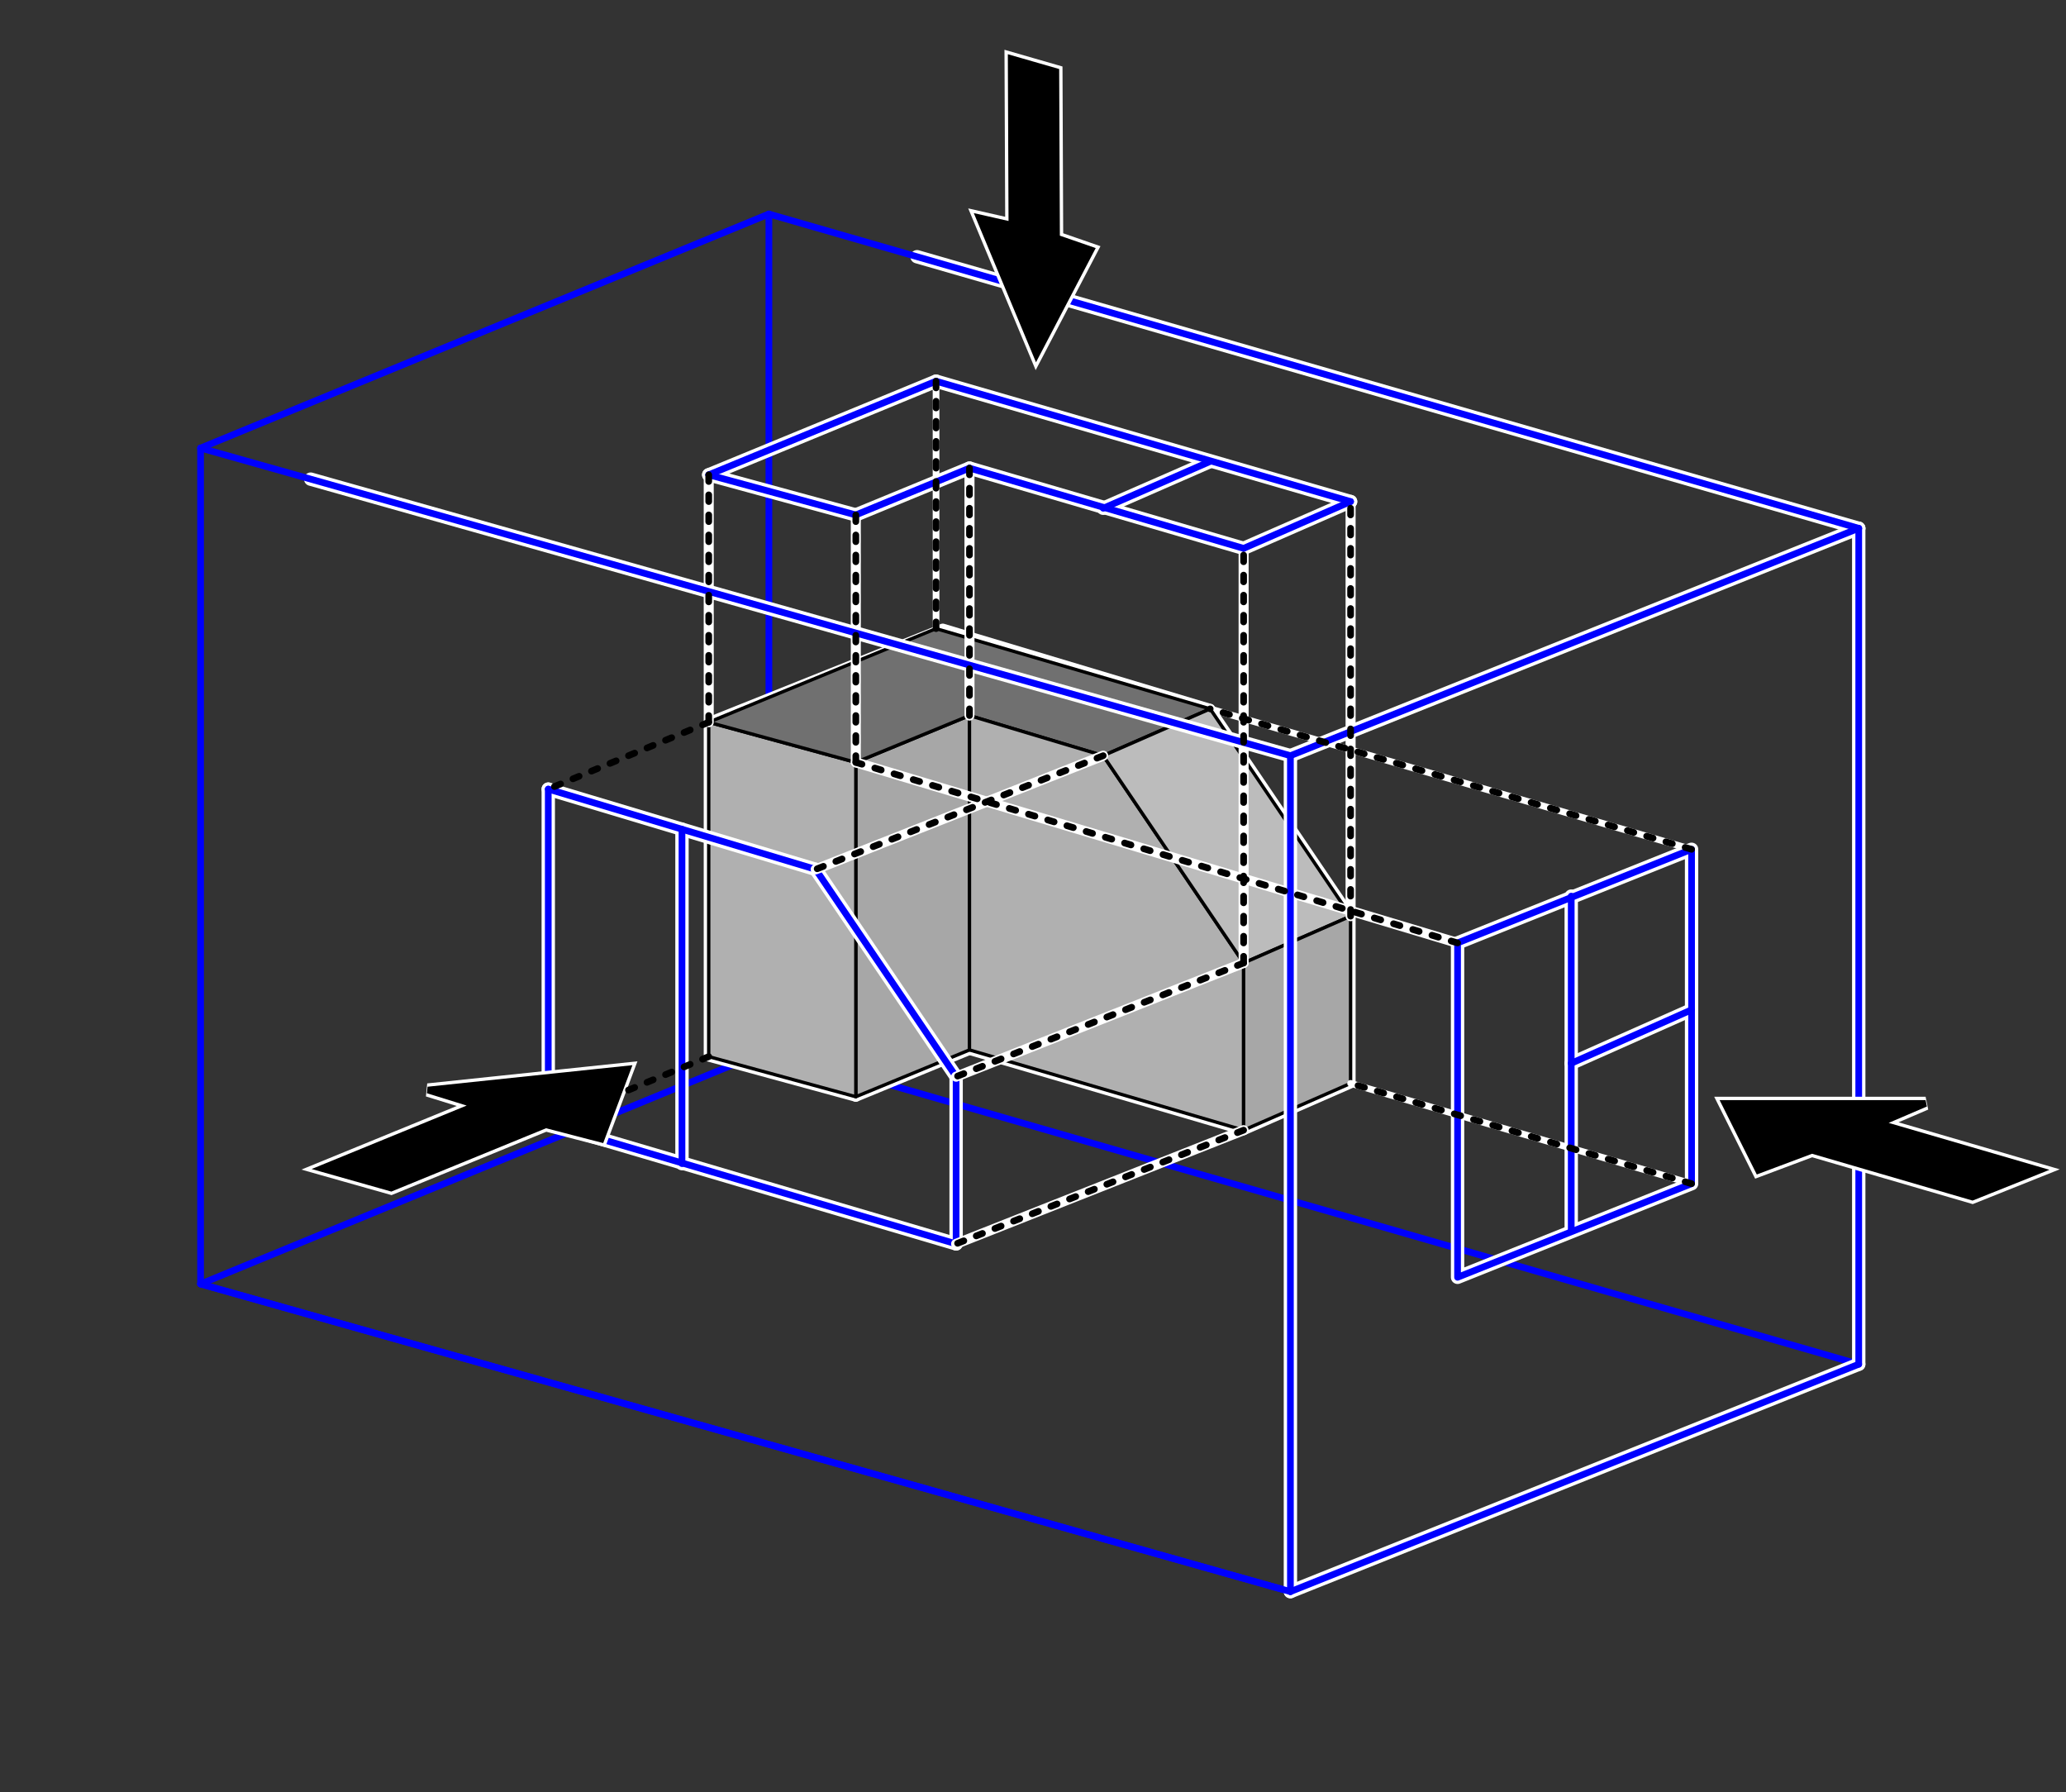<?xml version="1.0" encoding="UTF-8" standalone="no"?>
<!-- Created with Inkscape (http://www.inkscape.org/) -->
<svg
   xmlns:dc="http://purl.org/dc/elements/1.1/"
   xmlns:cc="http://creativecommons.org/ns#"
   xmlns:rdf="http://www.w3.org/1999/02/22-rdf-syntax-ns#"
   xmlns:svg="http://www.w3.org/2000/svg"
   xmlns="http://www.w3.org/2000/svg"
   xmlns:sodipodi="http://sodipodi.sourceforge.net/DTD/sodipodi-0.dtd"
   xmlns:inkscape="http://www.inkscape.org/namespaces/inkscape"
   id="svg2486"
   sodipodi:version="0.32"
   inkscape:version="0.46"
   width="309"
   height="268"
   version="1.0"
   sodipodi:docname="Third_angle_projecting_upload.svg"
   inkscape:output_extension="org.inkscape.output.svg.inkscape"
   style="display:inline">
  <rect width="100%" height="100%" fill="#333333" stroke="none"/>
  <defs
     id="defs2489">
    <inkscape:perspective
       sodipodi:type="inkscape:persp3d"
       inkscape:vp_x="0 : 526.18109 : 1"
       inkscape:vp_y="0 : 1000 : 0"
       inkscape:vp_z="744.09448 : 526.18109 : 1"
       inkscape:persp3d-origin="372.04724 : 350.78739 : 1"
       id="perspective2493" />
  </defs>
  <sodipodi:namedview
     inkscape:window-height="960"
     inkscape:window-width="1280"
     inkscape:pageshadow="2"
     inkscape:pageopacity="0.0"
     guidetolerance="10.0"
     gridtolerance="10.0"
     objecttolerance="10.0"
     borderopacity="1.0"
     bordercolor="#666666"
     pagecolor="#ffffff"
     id="base"
     showgrid="true"
     inkscape:zoom="0.5"
     inkscape:cx="-125.22412"
     inkscape:cy="132.5804"
     inkscape:window-x="-4"
     inkscape:window-y="-5"
     inkscape:current-layer="layer2">
    <inkscape:grid
       type="xygrid"
       id="grid2497"
       visible="true"
       enabled="true" />
  </sodipodi:namedview>
  <g
     inkscape:groupmode="layer"
     id="layer2"
     inkscape:label="vector"
     style="display:inline">
    <g
       id="g4299"
       style="stroke:#0000ff;stroke-linecap:round;stroke-linejoin:round"
       transform="translate(25,0)">
      <path
         sodipodi:nodetypes="cc"
         id="path2696"
         d="M 253,204 L 90,157"
         style="fill:#0000ff;fill-rule:evenodd;stroke:#0000ff;stroke-width:1px;stroke-linecap:round;stroke-linejoin:round;stroke-opacity:1;display:inline" />
      <path
         id="path2730"
         d="M 168,238 L 5,192"
         style="fill:#0000ff;fill-rule:evenodd;stroke:#0000ff;stroke-width:1px;stroke-linecap:round;stroke-linejoin:round;stroke-opacity:1;display:inline" />
    </g>
    <g
       id="g2668"
       transform="translate(-99.944,-8.118)"
       style="stroke:#0000ff;stroke-linecap:round;stroke-linejoin:round">
      <path
         id="path2654"
         d="M 129.944,75.118 L 129.944,200.118"
         style="fill:none;fill-rule:evenodd;stroke:#0000ff;stroke-width:1px;stroke-linecap:round;stroke-linejoin:round;stroke-opacity:1;display:inline" />
      <path
         id="path2656"
         d="M 214.944,40.118 L 129.944,75.118"
         style="fill:none;fill-rule:evenodd;stroke:#0000ff;stroke-width:1px;stroke-linecap:round;stroke-linejoin:round;stroke-opacity:1;display:inline" />
      <path
         sodipodi:nodetypes="cc"
         id="path2658"
         d="M 214.944,165.118 L 129.944,200.118"
         style="fill:none;fill-rule:evenodd;stroke:#0000ff;stroke-width:1px;stroke-linecap:round;stroke-linejoin:round;stroke-opacity:1;display:inline" />
      <path
         sodipodi:nodetypes="cc"
         id="path2660"
         d="M 214.944,40.118 L 214.944,165.118"
         style="fill:none;fill-rule:evenodd;stroke:#0000ff;stroke-width:1px;stroke-linecap:round;stroke-linejoin:round;stroke-opacity:1;display:inline" />
    </g>
    <g
       id="g4849"
       style="stroke:#ffffff;stroke-width:1.5;stroke-linecap:round;stroke-linejoin:round;stroke-miterlimit:4;stroke-dasharray:none;display:inline"
       transform="translate(25,25)">
      <path
         sodipodi:nodetypes="cccccc"
         d="M 120,132 L 120,82 L 120,82 L 103,89 L 103,139 L 120,132 z"
         style="fill:#a7a7a7;fill-opacity:1;fill-rule:evenodd;stroke:#ffffff;stroke-width:1.5;stroke-linecap:round;stroke-linejoin:round;stroke-miterlimit:4;stroke-dasharray:none;stroke-opacity:1;display:inline"
         id="path4851" />
      <path
         sodipodi:nodetypes="ccccc"
         d="M 103,139 L 103,89 L 81,83 L 81,133 L 103,139 z"
         style="fill:#b0b0b0;fill-opacity:1;fill-rule:evenodd;stroke:#ffffff;stroke-width:1.5;stroke-linecap:round;stroke-linejoin:round;stroke-miterlimit:4;stroke-dasharray:none;stroke-opacity:1;display:inline"
         id="path4853" />
      <path
         sodipodi:nodetypes="cccccccccc"
         d="M 156,81 L 140,88 L 140,88 L 120,82 L 120,82 L 103,89 L 81,83 L 116,69 L 116,69 L 156,81 z"
         style="fill:#707070;fill-opacity:1;fill-rule:evenodd;stroke:#ffffff;stroke-width:1.5;stroke-linecap:round;stroke-linejoin:round;stroke-miterlimit:4;stroke-dasharray:none;stroke-opacity:1"
         id="path4855" />
      <path
         sodipodi:nodetypes="cccccc"
         d="M 120,132 L 120,82 L 140,88 L 161,119 L 161,144 L 120,132 z"
         style="fill:#b0b0b0;fill-opacity:1;fill-rule:evenodd;stroke:#ffffff;stroke-width:1.5;stroke-linecap:round;stroke-linejoin:round;stroke-miterlimit:4;stroke-dasharray:none;stroke-opacity:1;display:inline"
         id="path4857" />
      <path
         sodipodi:nodetypes="ccccccc"
         d="M 161,119 L 177,112 L 156,81 L 156,81 L 140,88 L 140,88 L 161,119 z"
         style="fill:#bcbcbc;fill-opacity:1;fill-rule:evenodd;stroke:#ffffff;stroke-width:1.5;stroke-linecap:round;stroke-linejoin:round;stroke-miterlimit:4;stroke-dasharray:none;stroke-opacity:1;display:inline"
         id="path4859" />
      <path
         sodipodi:nodetypes="ccccc"
         d="M 177,137 L 177,112 L 161,119 L 161,144 L 177,137 z"
         style="fill:#a7a7a7;fill-opacity:1;fill-rule:evenodd;stroke:#ffffff;stroke-width:1.5;stroke-linecap:round;stroke-linejoin:round;stroke-miterlimit:4;stroke-dasharray:none;stroke-opacity:1;display:inline"
         id="path4861" />
    </g>
    <path
       style="fill:#000000;fill-rule:evenodd;stroke:#ffffff;stroke-width:1;stroke-linecap:round;stroke-linejoin:round;stroke-miterlimit:4;stroke-dasharray:none;stroke-dashoffset:0;stroke-opacity:1;display:inline"
       d="M 253,127 L 181,106"
       id="path4959"
       sodipodi:nodetypes="cc" />
    <path
       style="fill:#000000;fill-rule:evenodd;stroke:#ffffff;stroke-width:1;stroke-linecap:round;stroke-linejoin:round;stroke-miterlimit:4;stroke-dasharray:none;stroke-dashoffset:0;stroke-opacity:1;display:inline"
       d="M 140,94 L 140,57"
       id="path4965"
       sodipodi:nodetypes="cc" />
    <g
       id="g4839"
       style="stroke:#000000;stroke-width:0.5;stroke-linecap:round;stroke-linejoin:round;stroke-miterlimit:4;stroke-dasharray:none"
       transform="translate(25,25)">
      <path
         sodipodi:nodetypes="cccccc"
         d="M 120,132 L 120,82 L 120,82 L 103,89 L 103,139 L 120,132 z"
         style="fill:#a7a7a7;fill-opacity:1;fill-rule:evenodd;stroke:#000000;stroke-width:0.5;stroke-linecap:round;stroke-linejoin:round;stroke-miterlimit:4;stroke-dasharray:none;stroke-opacity:1;display:inline"
         id="path2913" />
      <path
         sodipodi:nodetypes="ccccc"
         d="M 103,139 L 103,89 L 81,83 L 81,133 L 103,139 z"
         style="fill:#b0b0b0;fill-opacity:1;fill-rule:evenodd;stroke:#000000;stroke-width:0.5;stroke-linecap:round;stroke-linejoin:round;stroke-miterlimit:4;stroke-dasharray:none;stroke-opacity:1;display:inline"
         id="path2888" />
      <path
         sodipodi:nodetypes="ccccccccc"
         d="M 156,81 L 140,88 L 140,88 L 120,82 L 120,82 L 103,89 L 81,83 L 115,69 L 156,81 z"
         style="fill:#707070;fill-opacity:1;fill-rule:evenodd;stroke:#000000;stroke-width:0.5;stroke-linecap:round;stroke-linejoin:round;stroke-miterlimit:4;stroke-dasharray:none;stroke-opacity:1"
         id="path2846" />
      <path
         sodipodi:nodetypes="cccccc"
         d="M 120,132 L 120,82 L 140,88 L 161,119 L 161,144 L 120,132 z"
         style="fill:#b0b0b0;fill-opacity:1;fill-rule:evenodd;stroke:#000000;stroke-width:0.5;stroke-linecap:round;stroke-linejoin:round;stroke-miterlimit:4;stroke-dasharray:none;stroke-opacity:1;display:inline"
         id="path2922" />
      <path
         sodipodi:nodetypes="ccccccc"
         d="M 161,119 L 177,112 L 156,81 L 156,81 L 140,88 L 140,88 L 161,119 z"
         style="fill:#bcbcbc;fill-opacity:1;fill-rule:evenodd;stroke:#000000;stroke-width:0.5;stroke-linecap:round;stroke-linejoin:round;stroke-miterlimit:4;stroke-dasharray:none;stroke-opacity:1;display:inline"
         id="path2933" />
      <path
         sodipodi:nodetypes="ccccc"
         d="M 177,137 L 177,112 L 161,119 L 161,144 L 177,137 z"
         style="fill:#a7a7a7;fill-opacity:1;fill-rule:evenodd;stroke:#000000;stroke-width:0.5;stroke-linecap:round;stroke-linejoin:round;stroke-miterlimit:4;stroke-dasharray:none;stroke-opacity:1;display:inline"
         id="path2942" />
    </g>
    <path
       style="fill:#000000;fill-rule:evenodd;stroke:#ffffff;stroke-width:1;stroke-linecap:round;stroke-linejoin:round;stroke-miterlimit:4;stroke-dasharray:none;stroke-dashoffset:0;stroke-opacity:1;display:inline"
       d="M 253,177 L 202,162"
       id="path2602"
       sodipodi:nodetypes="cc" />
    <g
       id="g4877"
       transform="translate(188,72)"
       style="stroke:#ffffff;stroke-width:2;stroke-linecap:round;stroke-linejoin:round;stroke-miterlimit:4;stroke-dasharray:none;display:inline">
      <path
         id="path4879"
         d="M 5,41 L 5,166"
         style="fill:none;fill-rule:evenodd;stroke:#ffffff;stroke-width:2;stroke-linecap:round;stroke-linejoin:round;stroke-miterlimit:4;stroke-dasharray:none;stroke-opacity:1;display:inline"
         sodipodi:nodetypes="cc" />
      <path
         id="path4881"
         d="M 90,7 L 5,41"
         style="fill:none;fill-rule:evenodd;stroke:#ffffff;stroke-width:2;stroke-linecap:round;stroke-linejoin:round;stroke-miterlimit:4;stroke-dasharray:none;stroke-opacity:1;display:inline"
         sodipodi:nodetypes="cc" />
      <path
         sodipodi:nodetypes="cc"
         id="path4883"
         d="M 90,132 L 5,166"
         style="fill:none;fill-rule:evenodd;stroke:#ffffff;stroke-width:2;stroke-linecap:round;stroke-linejoin:round;stroke-miterlimit:4;stroke-dasharray:none;stroke-opacity:1;display:inline" />
      <path
         sodipodi:nodetypes="cc"
         id="path4885"
         d="M 90,7 L 90,132"
         style="fill:none;fill-rule:evenodd;stroke:#ffffff;stroke-width:2;stroke-linecap:round;stroke-linejoin:round;stroke-miterlimit:4;stroke-dasharray:none;stroke-opacity:1;display:inline" />
      <path
         sodipodi:nodetypes="ccccc"
         id="path4887"
         d="M 30,69 L 30,119 L 65,105 L 65,55 L 30,69 z"
         style="fill:none;fill-rule:evenodd;stroke:#ffffff;stroke-width:2;stroke-linecap:round;stroke-linejoin:round;stroke-miterlimit:4;stroke-dasharray:none;stroke-opacity:1;display:inline" />
      <path
         sodipodi:nodetypes="cc"
         id="path4889"
         d="M 47,112 L 47,62"
         style="fill:none;fill-rule:evenodd;stroke:#ffffff;stroke-width:2;stroke-linecap:round;stroke-linejoin:round;stroke-miterlimit:4;stroke-dasharray:none;stroke-opacity:1;display:inline" />
      <path
         sodipodi:nodetypes="cc"
         id="path4891"
         d="M 65,79 L 47,87"
         style="fill:none;fill-rule:evenodd;stroke:#ffffff;stroke-width:2;stroke-linecap:round;stroke-linejoin:round;stroke-miterlimit:4;stroke-dasharray:none;stroke-opacity:1;display:inline" />
    </g>
    <g
       id="g4863"
       style="stroke:#ffffff;stroke-width:2;stroke-linecap:round;stroke-linejoin:round;stroke-miterlimit:4;stroke-dasharray:none;display:inline"
       transform="translate(25,25)">
      <path
         sodipodi:nodetypes="cc"
         id="path4865"
         d="M 118,161 L 57,143"
         style="fill:#0000ff;fill-rule:evenodd;stroke:#ffffff;stroke-width:2;stroke-linecap:round;stroke-linejoin:round;stroke-miterlimit:4;stroke-dasharray:none;stroke-opacity:1;display:inline" />
      <path
         sodipodi:nodetypes="cc"
         id="path4867"
         d="M 118,136 L 97,105"
         style="fill:none;fill-rule:evenodd;stroke:#ffffff;stroke-width:2;stroke-linecap:round;stroke-linejoin:round;stroke-miterlimit:4;stroke-dasharray:none;stroke-opacity:1;display:inline" />
      <path
         sodipodi:nodetypes="cc"
         id="path4869"
         d="M 118,161 L 118,136"
         style="fill:none;fill-rule:evenodd;stroke:#ffffff;stroke-width:2;stroke-linecap:round;stroke-linejoin:round;stroke-miterlimit:4;stroke-dasharray:none;stroke-opacity:1;display:inline" />
      <path
         sodipodi:nodetypes="cc"
         id="path4871"
         d="M 57,143 L 57,93"
         style="fill:none;fill-rule:evenodd;stroke:#ffffff;stroke-width:2;stroke-linecap:round;stroke-linejoin:round;stroke-miterlimit:4;stroke-dasharray:none;stroke-opacity:1;display:inline" />
      <path
         sodipodi:nodetypes="cc"
         id="path4873"
         d="M 77,149 L 77,99"
         style="fill:none;fill-rule:evenodd;stroke:#ffffff;stroke-width:2;stroke-linecap:round;stroke-linejoin:round;stroke-miterlimit:4;stroke-dasharray:none;stroke-opacity:1;display:inline" />
      <path
         id="path4875"
         d="M 57,93 L 97,105"
         style="fill:none;fill-rule:evenodd;stroke:#ffffff;stroke-width:2;stroke-linecap:round;stroke-linejoin:round;stroke-miterlimit:4;stroke-dasharray:none;stroke-opacity:1;display:inline" />
    </g>
    <g
       id="g4316"
       style="stroke:#0000ff;stroke-linecap:round;stroke-linejoin:round"
       transform="translate(25,25)">
      <path
         sodipodi:nodetypes="cc"
         id="path3684"
         d="M 118,161 L 57,143"
         style="fill:#0000ff;fill-rule:evenodd;stroke:#0000ff;stroke-width:1px;stroke-linecap:round;stroke-linejoin:round;stroke-opacity:1;display:inline" />
      <path
         sodipodi:nodetypes="cc"
         id="path3686"
         d="M 118,136 L 97,105"
         style="fill:none;fill-rule:evenodd;stroke:#0000ff;stroke-width:1px;stroke-linecap:round;stroke-linejoin:round;stroke-opacity:1;display:inline" />
      <path
         sodipodi:nodetypes="cc"
         id="path3688"
         d="M 118,161 L 118,136"
         style="fill:none;fill-rule:evenodd;stroke:#0000ff;stroke-width:1px;stroke-linecap:round;stroke-linejoin:round;stroke-opacity:1;display:inline" />
      <path
         sodipodi:nodetypes="cc"
         id="path3690"
         d="M 57,143 L 57,93"
         style="fill:none;fill-rule:evenodd;stroke:#0000ff;stroke-width:1px;stroke-linecap:round;stroke-linejoin:round;stroke-opacity:1;display:inline" />
      <path
         sodipodi:nodetypes="cc"
         id="path3692"
         d="M 77,149 L 77,99"
         style="fill:none;fill-rule:evenodd;stroke:#0000ff;stroke-width:1px;stroke-linecap:round;stroke-linejoin:round;stroke-opacity:1;display:inline" />
      <path
         id="path3694"
         d="M 57,93 L 97,105"
         style="fill:none;fill-rule:evenodd;stroke:#0000ff;stroke-width:1px;stroke-linecap:round;stroke-linejoin:round;stroke-opacity:1;display:inline" />
    </g>
    <g
       id="g3311">
      <path
         sodipodi:nodetypes="cc"
         id="path4957"
         d="M 106,108 L 106,71"
         style="fill:#000000;fill-rule:evenodd;stroke:#ffffff;stroke-width:1.5;stroke-linecap:round;stroke-linejoin:round;stroke-miterlimit:4;stroke-dasharray:none;stroke-dashoffset:0;stroke-opacity:1;display:inline" />
      <path
         sodipodi:nodetypes="cc"
         id="path2596"
         d="M 202,137 L 202,75"
         style="fill:#000000;fill-rule:evenodd;stroke:#ffffff;stroke-width:1.5;stroke-linecap:round;stroke-linejoin:round;stroke-miterlimit:4;stroke-dasharray:none;stroke-dashoffset:0;stroke-opacity:1;display:inline" />
      <path
         sodipodi:nodetypes="cc"
         id="path4961"
         d="M 218,141 L 128,114"
         style="fill:#000000;fill-rule:evenodd;stroke:#ffffff;stroke-width:1.5;stroke-linecap:round;stroke-linejoin:round;stroke-miterlimit:4;stroke-dasharray:none;stroke-dashoffset:0;stroke-opacity:1;display:inline" />
      <path
         sodipodi:nodetypes="cc"
         id="path2598"
         d="M 128,114 L 128,77"
         style="fill:#000000;fill-rule:evenodd;stroke:#ffffff;stroke-width:1.5;stroke-linecap:round;stroke-linejoin:round;stroke-miterlimit:4;stroke-dasharray:none;stroke-dashoffset:0;stroke-opacity:1;display:inline" />
      <path
         sodipodi:nodetypes="cc"
         id="path3317"
         d="M 186,144 L 143,161"
         style="fill:#000000;fill-rule:evenodd;stroke:#ffffff;stroke-width:1.5;stroke-linecap:round;stroke-linejoin:round;stroke-miterlimit:4;stroke-dasharray:none;stroke-dashoffset:0;stroke-opacity:1;display:inline" />
      <path
         sodipodi:nodetypes="cc"
         id="path3674"
         d="M 186,169 L 143,186"
         style="fill:#000000;fill-rule:evenodd;stroke:#ffffff;stroke-width:1.5;stroke-linecap:round;stroke-linejoin:round;stroke-miterlimit:4;stroke-dasharray:none;stroke-dashoffset:0;stroke-opacity:1;display:inline" />
      <path
         sodipodi:nodetypes="cc"
         id="path3680"
         d="M 165,113 L 122,130"
         style="fill:#000000;fill-rule:evenodd;stroke:#ffffff;stroke-width:1.5;stroke-linecap:round;stroke-linejoin:round;stroke-miterlimit:4;stroke-dasharray:none;stroke-dashoffset:0;stroke-opacity:1;display:inline" />
      <path
         sodipodi:nodetypes="cc"
         id="path4955"
         d="M 186,144 L 186,82"
         style="fill:#000000;fill-rule:evenodd;stroke:#ffffff;stroke-width:1.5;stroke-linecap:round;stroke-linejoin:round;stroke-miterlimit:4;stroke-dasharray:none;stroke-dashoffset:0;stroke-opacity:1;display:inline" />
      <path
         sodipodi:nodetypes="cc"
         id="path4963"
         d="M 145,107 L 145,70"
         style="fill:#000000;fill-rule:evenodd;stroke:#ffffff;stroke-width:1.5;stroke-linecap:round;stroke-linejoin:round;stroke-miterlimit:4;stroke-dasharray:none;stroke-dashoffset:0;stroke-opacity:1;display:inline" />
    </g>
    <g
       id="g4895"
       transform="translate(25,-100)"
       style="stroke:#ffffff;stroke-width:2;stroke-linecap:round;stroke-linejoin:round;stroke-miterlimit:4;stroke-dasharray:none;display:inline">
      <path
         id="path4897"
         d="M 168,213 L 21.47,171.648"
         style="fill:#0000ff;fill-rule:evenodd;stroke:#ffffff;stroke-width:2;stroke-linecap:round;stroke-linejoin:round;stroke-miterlimit:4;stroke-dasharray:none;stroke-opacity:1;display:inline"
         sodipodi:nodetypes="cc" />
      <path
         sodipodi:nodetypes="cc"
         id="path4899"
         d="M 253,179 L 112.159,138.389"
         style="fill:#0000ff;fill-rule:evenodd;stroke:#ffffff;stroke-width:2;stroke-linecap:round;stroke-linejoin:round;stroke-miterlimit:4;stroke-dasharray:none;stroke-opacity:1;display:inline" />
      <path
         sodipodi:nodetypes="cc"
         id="path4901"
         d="M 177,175 L 115,157"
         style="fill:#0000ff;fill-rule:evenodd;stroke:#ffffff;stroke-width:2;stroke-linecap:round;stroke-linejoin:round;stroke-miterlimit:4;stroke-dasharray:none;stroke-opacity:1;display:inline" />
      <path
         sodipodi:nodetypes="cc"
         id="path4903"
         d="M 115,157 L 81,171"
         style="fill:none;fill-rule:evenodd;stroke:#ffffff;stroke-width:2;stroke-linecap:round;stroke-linejoin:round;stroke-miterlimit:4;stroke-dasharray:none;stroke-opacity:1;display:inline" />
      <path
         sodipodi:nodetypes="cc"
         id="path4905"
         d="M 103,177 L 81,171"
         style="fill:#0000ff;fill-rule:evenodd;stroke:#ffffff;stroke-width:2;stroke-linecap:round;stroke-linejoin:round;stroke-miterlimit:4;stroke-dasharray:none;stroke-opacity:1;display:inline" />
      <path
         sodipodi:nodetypes="cc"
         id="path4907"
         d="M 120,170 L 103,177"
         style="fill:none;fill-rule:evenodd;stroke:#ffffff;stroke-width:2;stroke-linecap:round;stroke-linejoin:round;stroke-miterlimit:4;stroke-dasharray:none;stroke-opacity:1;display:inline" />
      <path
         sodipodi:nodetypes="cc"
         id="path4909"
         d="M 161,182 L 120,170"
         style="fill:#0000ff;fill-rule:evenodd;stroke:#ffffff;stroke-width:2;stroke-linecap:round;stroke-linejoin:round;stroke-miterlimit:4;stroke-dasharray:none;stroke-opacity:1;display:inline" />
      <path
         id="path4911"
         d="M 177,175 L 161,182"
         style="fill:none;fill-rule:evenodd;stroke:#ffffff;stroke-width:2;stroke-linecap:round;stroke-linejoin:round;stroke-miterlimit:4;stroke-dasharray:none;stroke-opacity:1;display:inline" />
      <path
         id="path4913"
         d="M 156,169 L 140,176"
         style="fill:none;fill-rule:evenodd;stroke:#ffffff;stroke-width:2;stroke-linecap:round;stroke-linejoin:round;stroke-miterlimit:4;stroke-dasharray:none;stroke-opacity:1;display:inline" />
    </g>
    <g
       id="g3705"
       transform="translate(25,-100)"
       style="stroke-linecap:round;stroke-linejoin:round">
      <path
         id="path2499"
         d="M 168,213 L 5,167"
         style="fill:#0000ff;fill-rule:evenodd;stroke:#0000ff;stroke-width:1px;stroke-linecap:round;stroke-linejoin:round;stroke-opacity:1;display:inline" />
      <path
         sodipodi:nodetypes="cc"
         id="path2525"
         d="M 253,179 L 90,132"
         style="fill:#0000ff;fill-rule:evenodd;stroke:#0000ff;stroke-width:1px;stroke-linecap:round;stroke-linejoin:round;stroke-opacity:1;display:inline" />
      <path
         sodipodi:nodetypes="cc"
         id="path2529"
         d="M 177,175 L 115,157"
         style="fill:#0000ff;fill-rule:evenodd;stroke:#0000ff;stroke-width:1px;stroke-linecap:round;stroke-linejoin:round;stroke-opacity:1;display:inline" />
      <path
         sodipodi:nodetypes="cc"
         id="path2531"
         d="M 115,157 L 81,171"
         style="fill:none;fill-rule:evenodd;stroke:#0000ff;stroke-width:1px;stroke-linecap:round;stroke-linejoin:round;stroke-opacity:1;display:inline" />
      <path
         sodipodi:nodetypes="cc"
         id="path2533"
         d="M 103,177 L 81,171"
         style="fill:#0000ff;fill-rule:evenodd;stroke:#0000ff;stroke-width:1px;stroke-linecap:round;stroke-linejoin:round;stroke-opacity:1;display:inline" />
      <path
         sodipodi:nodetypes="cc"
         id="path2535"
         d="M 120,170 L 103,177"
         style="fill:none;fill-rule:evenodd;stroke:#0000ff;stroke-width:1px;stroke-linecap:round;stroke-linejoin:round;stroke-opacity:1;display:inline" />
      <path
         sodipodi:nodetypes="cc"
         id="path2537"
         d="M 161,182 L 120,170"
         style="fill:#0000ff;fill-rule:evenodd;stroke:#0000ff;stroke-width:1px;stroke-linecap:round;stroke-linejoin:round;stroke-opacity:1;display:inline" />
      <path
         id="path2539"
         d="M 177,175 L 161,182"
         style="fill:none;fill-rule:evenodd;stroke:#0000ff;stroke-width:1px;stroke-linecap:round;stroke-linejoin:round;stroke-opacity:1;display:inline" />
      <path
         id="path2541"
         d="M 156,169 L 140,176"
         style="fill:none;fill-rule:evenodd;stroke:#0000ff;stroke-width:1px;stroke-linecap:round;stroke-linejoin:round;stroke-opacity:1;display:inline" />
    </g>
    <g
       id="g3696"
       transform="translate(188,72)"
       style="stroke-linecap:round;stroke-linejoin:round">
      <path
         id="path2501"
         d="M 5,41 L 5,166"
         style="fill:none;fill-rule:evenodd;stroke:#0000ff;stroke-width:1px;stroke-linecap:round;stroke-linejoin:round;stroke-opacity:1;display:inline"
         sodipodi:nodetypes="cc" />
      <path
         id="path2503"
         d="M 90,7 L 5,41"
         style="fill:none;fill-rule:evenodd;stroke:#0000ff;stroke-width:1px;stroke-linecap:round;stroke-linejoin:round;stroke-opacity:1;display:inline"
         sodipodi:nodetypes="cc" />
      <path
         sodipodi:nodetypes="cc"
         id="path2519"
         d="M 90,132 L 5,166"
         style="fill:none;fill-rule:evenodd;stroke:#0000ff;stroke-width:1px;stroke-linecap:round;stroke-linejoin:round;stroke-opacity:1;display:inline" />
      <path
         sodipodi:nodetypes="cc"
         id="path2521"
         d="M 90,7 L 90,132"
         style="fill:none;fill-rule:evenodd;stroke:#0000ff;stroke-width:1px;stroke-linecap:round;stroke-linejoin:round;stroke-opacity:1;display:inline" />
      <path
         sodipodi:nodetypes="ccccc"
         id="path2543"
         d="M 30,69 L 30,119 L 65,105 L 65,55 L 30,69 z"
         style="fill:none;fill-rule:evenodd;stroke:#0000ff;stroke-width:1px;stroke-linecap:round;stroke-linejoin:round;stroke-opacity:1;display:inline" />
      <path
         sodipodi:nodetypes="cc"
         id="path2545"
         d="M 47,112 L 47,62"
         style="fill:none;fill-rule:evenodd;stroke:#0000ff;stroke-width:1px;stroke-linecap:round;stroke-linejoin:round;stroke-opacity:1;display:inline" />
      <path
         sodipodi:nodetypes="cc"
         id="path2547"
         d="M 65,79 L 47,87"
         style="fill:none;fill-rule:evenodd;stroke:#0000ff;stroke-width:1px;stroke-linecap:round;stroke-linejoin:round;stroke-opacity:1;display:inline" />
    </g>
    <path
       id="path4893"
       d="M 193,238 L 30,192"
       style="fill:#0000ff;fill-rule:evenodd;stroke:#0000ff;stroke-width:1px;stroke-linecap:round;stroke-linejoin:round;stroke-opacity:1;display:inline" />
    <g
       style="stroke:#ffffff;stroke-width:2;stroke-miterlimit:4;stroke-dasharray:none;display:inline"
       id="g3818"
       transform="translate(48.569,1.886)">
      <path
         id="path3820"
         d="M 214.431,173.114 L 209.431,163.114 L 239.431,163.114 L 232.431,166.114 L 256.431,173.114 L 246.431,177.114 L 222.431,170.114 L 214.431,173.114 z"
         style="fill:#000000;fill-rule:evenodd;stroke:#ffffff;stroke-width:2;stroke-linecap:butt;stroke-linejoin:miter;stroke-miterlimit:4;stroke-dasharray:none;stroke-opacity:1;display:inline" />
      <path
         id="path3822"
         d="M 41.339,168.446 L 45.266,157.978 L 15.431,161.114 L 22.706,163.366 L -0.431,172.836 L 9.933,175.769 L 33.069,166.299 L 41.339,168.446 z"
         style="fill:#000000;fill-rule:evenodd;stroke:#ffffff;stroke-width:2;stroke-linecap:butt;stroke-linejoin:miter;stroke-miterlimit:4;stroke-dasharray:none;stroke-opacity:1;display:inline" />
      <path
         id="path3824"
         d="M 114.599,35.493 L 106.431,51.114 L 97.91,30.68 L 102.775,31.784 L 102.67,6.886 L 109.346,8.811 L 109.45,33.709 L 114.599,35.493 z"
         style="fill:#000000;fill-rule:evenodd;stroke:#ffffff;stroke-width:2;stroke-linecap:butt;stroke-linejoin:miter;stroke-miterlimit:4;stroke-dasharray:none;stroke-opacity:1;display:inline" />
    </g>
    <g
       id="g3013"
       transform="translate(48.569,1.886)">
      <path
         id="path2789"
         d="M 214.431,173.114 L 209.431,163.114 L 239.431,163.114 L 232.431,166.114 L 256.431,173.114 L 246.431,177.114 L 222.431,170.114 L 214.431,173.114 z"
         style="fill:#000000;fill-rule:evenodd;stroke:#000000;stroke-width:1px;stroke-linecap:butt;stroke-linejoin:miter;stroke-opacity:1;display:inline" />
      <path
         id="path2793"
         d="M 41.339,168.446 L 45.266,157.978 L 15.431,161.114 L 22.706,163.366 L -0.431,172.836 L 9.933,175.769 L 33.069,166.299 L 41.339,168.446 z"
         style="fill:#000000;fill-rule:evenodd;stroke:#000000;stroke-width:1px;stroke-linecap:butt;stroke-linejoin:miter;stroke-opacity:1;display:inline" />
      <path
         id="path2893"
         d="M 114.599,35.493 L 106.431,51.114 L 97.91,30.68 L 102.775,31.784 L 102.67,6.886 L 109.346,8.811 L 109.45,33.709 L 114.599,35.493 z"
         style="fill:#000000;fill-rule:evenodd;stroke:#000000;stroke-width:1px;stroke-linecap:butt;stroke-linejoin:miter;stroke-opacity:1;display:inline" />
    </g>
    <g
       id="g3295"
       transform="translate(-25,0)">
      <path
         sodipodi:nodetypes="cc"
         id="path3273"
         d="M 278,127 L 206,106"
         style="fill:#000000;fill-rule:evenodd;stroke:#000000;stroke-width:1;stroke-linecap:round;stroke-linejoin:round;stroke-miterlimit:4;stroke-dasharray:1, 2;stroke-dashoffset:0;stroke-opacity:1;display:inline" />
      <path
         sodipodi:nodetypes="cc"
         id="path3275"
         d="M 227,137 L 227,75"
         style="fill:#000000;fill-rule:evenodd;stroke:#000000;stroke-width:1;stroke-linecap:round;stroke-linejoin:round;stroke-miterlimit:4;stroke-dasharray:1, 2;stroke-dashoffset:0;stroke-opacity:1;display:inline" />
      <path
         sodipodi:nodetypes="cc"
         id="path3279"
         d="M 278,177 L 227,162"
         style="fill:#000000;fill-rule:evenodd;stroke:#000000;stroke-width:1;stroke-linecap:round;stroke-linejoin:round;stroke-miterlimit:4;stroke-dasharray:1, 2;stroke-dashoffset:0;stroke-opacity:1;display:inline" />
      <path
         sodipodi:nodetypes="cc"
         id="path3285"
         d="M 131,108 L 131,71"
         style="fill:#000000;fill-rule:evenodd;stroke:#000000;stroke-width:1;stroke-linecap:round;stroke-linejoin:round;stroke-miterlimit:4;stroke-dasharray:1, 2;stroke-dashoffset:0;stroke-opacity:1;display:inline" />
      <path
         sodipodi:nodetypes="cc"
         id="path2608"
         d="M 131,108 L 107,118"
         style="fill:#000000;fill-rule:evenodd;stroke:#000000;stroke-width:1;stroke-linecap:round;stroke-linejoin:round;stroke-miterlimit:4;stroke-dasharray:1, 2;stroke-dashoffset:0;stroke-opacity:1;display:inline" />
      <path
         sodipodi:nodetypes="cc"
         id="path2610"
         d="M 211,144 L 168,161"
         style="fill:#000000;fill-rule:evenodd;stroke:#000000;stroke-width:1;stroke-linecap:round;stroke-linejoin:round;stroke-miterlimit:4;stroke-dasharray:1, 2;stroke-dashoffset:0;stroke-opacity:1;display:inline" />
      <path
         sodipodi:nodetypes="cc"
         id="path3676"
         d="M 131,158 L 107,168"
         style="fill:#000000;fill-rule:evenodd;stroke:#000000;stroke-width:1;stroke-linecap:round;stroke-linejoin:round;stroke-miterlimit:4;stroke-dasharray:1, 2;stroke-dashoffset:0;stroke-opacity:1;display:inline" />
      <path
         sodipodi:nodetypes="cc"
         id="path3287"
         d="M 165,94 L 165,57"
         style="fill:#000000;fill-rule:evenodd;stroke:#000000;stroke-width:1;stroke-linecap:round;stroke-linejoin:round;stroke-miterlimit:4;stroke-dasharray:1, 2;stroke-dashoffset:0;stroke-opacity:1;display:inline" />
      <path
         sodipodi:nodetypes="cc"
         id="path3289"
         d="M 153,114 L 153,77"
         style="fill:#000000;fill-rule:evenodd;stroke:#000000;stroke-width:1;stroke-linecap:round;stroke-linejoin:round;stroke-miterlimit:4;stroke-dasharray:1, 2;stroke-dashoffset:0;stroke-opacity:1;display:inline" />
      <path
         sodipodi:nodetypes="cc"
         id="path3283"
         d="M 211,144 L 211,82"
         style="fill:#000000;fill-rule:evenodd;stroke:#000000;stroke-width:1;stroke-linecap:round;stroke-linejoin:round;stroke-miterlimit:4;stroke-dasharray:1, 2;stroke-dashoffset:0;stroke-opacity:1;display:inline" />
      <path
         sodipodi:nodetypes="cc"
         id="path3293"
         d="M 170,107 L 170,70"
         style="fill:#000000;fill-rule:evenodd;stroke:#000000;stroke-width:1;stroke-linecap:round;stroke-linejoin:round;stroke-miterlimit:4;stroke-dasharray:1, 2;stroke-dashoffset:0;stroke-opacity:1;display:inline" />
      <path
         sodipodi:nodetypes="cc"
         id="path3277"
         d="M 243,141 L 153,114"
         style="fill:#000000;fill-rule:evenodd;stroke:#000000;stroke-width:1;stroke-linecap:round;stroke-linejoin:round;stroke-miterlimit:4;stroke-dasharray:1, 2;stroke-dashoffset:0;stroke-opacity:1;display:inline" />
      <path
         sodipodi:nodetypes="cc"
         id="path3281"
         d="M 211,169 L 168,186"
         style="fill:#000000;fill-rule:evenodd;stroke:#000000;stroke-width:1;stroke-linecap:round;stroke-linejoin:round;stroke-miterlimit:4;stroke-dasharray:1, 2;stroke-dashoffset:0;stroke-opacity:1;display:inline" />
      <path
         sodipodi:nodetypes="cc"
         id="path3291"
         d="M 190,113 L 147,130"
         style="fill:#000000;fill-rule:evenodd;stroke:#000000;stroke-width:1;stroke-linecap:round;stroke-linejoin:round;stroke-miterlimit:4;stroke-dasharray:1, 2;stroke-dashoffset:0;stroke-opacity:1;display:inline" />
    </g>
  </g>
</svg>
